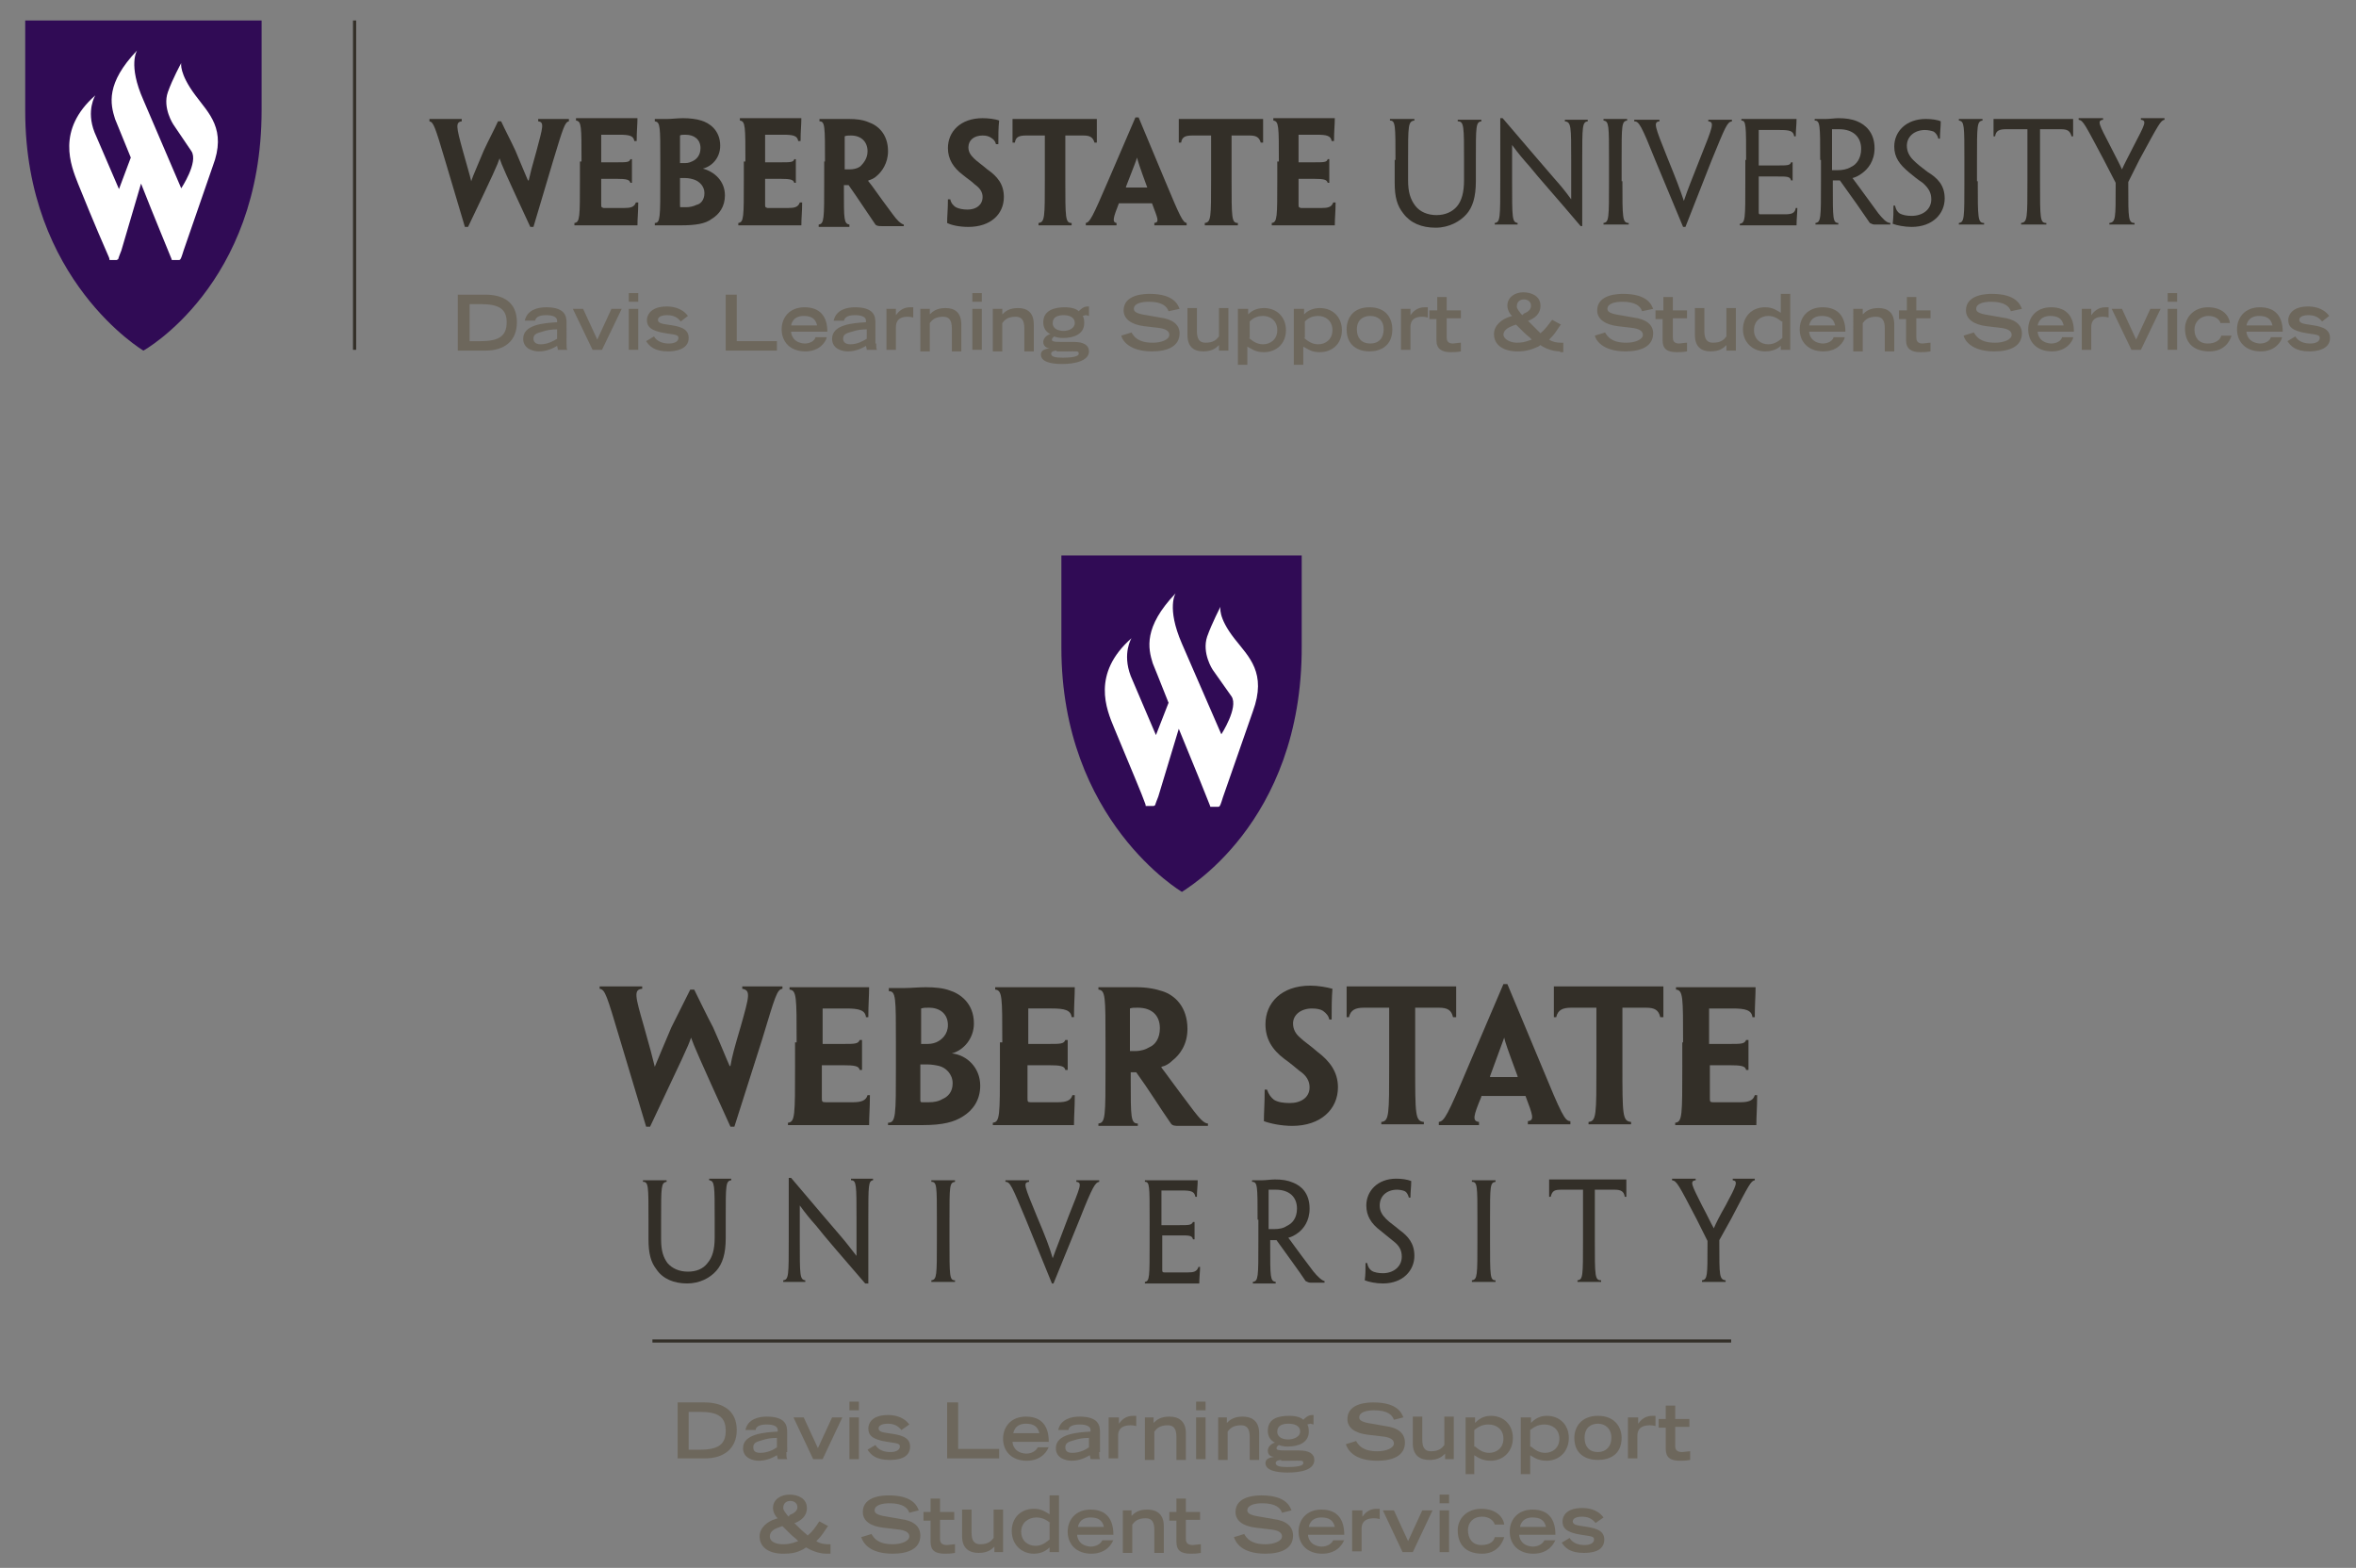 <?xml version="1.0" encoding="utf-8"?>
<!-- Generator: Adobe Illustrator 23.0.2, SVG Export Plug-In . SVG Version: 6.00 Build 0)  -->
<svg version="1.1" id="Layer_1" xmlns="http://www.w3.org/2000/svg" xmlns:xlink="http://www.w3.org/1999/xlink" x="0px" y="0px"
	 width="299px" height="199px" viewBox="0 0 299 199" style="enable-background:new 0 0 299 199;" xml:space="preserve">
<rect x="0" y="0" width="299" height="199" fill="#808080" stroke="none"/>
<style type="text/css">
	.st0{fill:#332F28;}
	.st1{fill:#300B55;}
	.st2{fill:#FFFFFF;}
	.st3{fill:#6D675C;}
</style>
<g>
	<g>
		<rect x="44.8" y="2.6" class="st0" width="0.4" height="41.8"/>
	</g>
	<path class="st1" d="M33.2,14V2.6H3.2v11.5c0,21.5,15,30.4,15,30.4l0,0C18.2,44.5,33.2,36.2,33.2,14L33.2,14z"/>
	<path class="st2" d="M24.8,12.1c-2.1-2.8-1.8-4.1-1.8-4.1s-1.1,2-1.7,3.7c-0.7,2,0.7,4.1,0.7,4.1l2.3,3.4c0.9,1.4-1.3,4.7-1.3,4.7
		l-4.8-11.2c-2-4.5-0.8-6.3-0.8-6.3c-4,4.2-3.4,6.8-2.8,8.7c0,0,0.9,2.2,2,4.9l-1.5,4L12,16.8c-1.1-2.8,0.1-4.7,0.1-4.7
		c-5,4.4-3.1,8.9-2.2,11.2c2.1,5.2,3.5,8.4,3.9,9.3c0.1,0.2,0.1,0.4,0.1,0.4h0.9c0.1,0,0.1-0.1,0.2-0.1c0-0.1,0.4-1.1,0.4-1.1
		l2.5-8.5c1.6,4.1,3.7,9.1,3.8,9.4c0.1,0.2,0.1,0.3,0.1,0.3h0.9c0.1,0,0.1,0,0.2-0.1c0.1-0.1,0.4-1.1,0.4-1.1L27,21.1
		C28.8,16.4,26.5,14.4,24.8,12.1z"/>
	<g>
		<path class="st0" d="M67.7,28.8h-0.4c-3.2-6.9-3.6-7.8-3.9-8.7h0c-0.3,0.9-0.7,1.8-4,8.7H59l-2.5-8.4c-1.3-4.4-1.5-4.9-2-5v-0.3
			c0.4,0,1.1,0,1.9,0c0.8,0,1.4,0,2.2,0v0.3c-0.8,0.1-0.7,0.7,0.1,3.6c0.6,2.2,0.9,3.1,1.1,4h0c0.3-0.9,0.7-1.7,1.6-3.9
			c0.6-1.3,1.3-2.6,1.8-3.7h0.4c0.5,1.1,1.2,2.4,1.8,3.7c0.9,2.1,1.2,2.9,1.6,3.8h0.1c0.2-0.9,0.4-1.7,1-3.8c0.8-3,1-3.6,0.2-3.7
			v-0.3c0.6,0,1.2,0,2.1,0c0.8,0,1.3,0,1.8,0v0.3c-0.5,0.1-0.7,0.7-2,5L67.7,28.8z"/>
		<path class="st0" d="M73.8,20.5c0-4.5,0-5.1-0.7-5.2v-0.3c0.6,0,2.1,0,3.7,0c1.5,0,3,0,4.1,0c0,0.8-0.1,1.7-0.1,2.9h-0.3
			c-0.1-0.7-0.7-0.8-1.9-0.8h-2.3v3.5h2c1.2,0,1.6,0,1.7-0.4h0.2c0,0.5,0,1,0,1.4c0,0.5,0,1,0,1.6H80c-0.1-0.4-0.5-0.5-1.7-0.5h-2
			v3.2c0,0.4,0,0.4,0.3,0.5c0.9,0,1.8,0,2.6,0c0.8,0,1.3-0.1,1.5-0.7h0.3c0,1.2-0.1,2-0.1,2.9c-1.2,0-2.6,0-3.9,0
			c-1.9,0-3.5,0-4.1,0v-0.3c0.7-0.1,0.7-0.7,0.7-5.5V20.5z"/>
		<path class="st0" d="M92,24.8c0,1.4-0.7,2.4-1.7,3c-0.8,0.6-2,0.8-3.9,0.8c-0.6,0-1.2,0-1.8,0c-0.4,0-0.9,0-1.5,0v-0.3
			c0.7,0,0.7-0.7,0.7-5.5v-2.3c0-4.5,0-5-0.7-5.1v-0.3c0.4,0,1.2,0,1.6,0c0.5,0,1.3-0.1,2-0.1c0.8,0,1.7,0.1,2.3,0.3
			c1,0.3,2.4,1.2,2.4,3.2c0,1.5-1,2.6-2.2,2.9v0C90.7,21.8,92,23,92,24.8L92,24.8z M88.9,18.8c0-1.1-0.8-1.7-1.9-1.7
			c-0.3,0-0.6,0-0.7,0.1v3.5c0.2,0,0.4,0,0.5,0c0.3,0,0.6,0,1-0.2C88.3,20.3,88.9,19.8,88.9,18.8L88.9,18.8z M89.4,24.5
			c0-0.9-0.7-1.5-1.3-1.7c-0.3-0.1-0.7-0.2-1.1-0.2c-0.2,0-0.5,0-0.7,0v3.4c0,0.3,0,0.3,0.1,0.3c0.2,0,0.5,0,0.7,0
			c0.4,0,0.9-0.1,1.3-0.3C88.9,25.9,89.4,25.4,89.4,24.5L89.4,24.5z"/>
		<path class="st0" d="M94.6,20.5c0-4.5,0-5.1-0.7-5.2v-0.3c0.6,0,2.1,0,3.7,0c1.5,0,3,0,4.1,0c0,0.8-0.1,1.7-0.1,2.9h-0.3
			c-0.1-0.7-0.7-0.8-1.9-0.8h-2.3v3.5h2c1.2,0,1.6,0,1.7-0.4h0.2c0,0.5,0,1,0,1.4c0,0.5,0,1,0,1.6h-0.2c-0.1-0.4-0.5-0.5-1.7-0.5h-2
			v3.2c0,0.4,0,0.4,0.3,0.5c0.9,0,1.8,0,2.6,0c0.8,0,1.3-0.1,1.5-0.7h0.3c0,1.2-0.1,2-0.1,2.9c-1.2,0-2.6,0-3.9,0
			c-1.9,0-3.5,0-4.1,0v-0.3c0.7-0.1,0.7-0.7,0.7-5.5V20.5z"/>
		<path class="st0" d="M104.7,20.5c0-4.5,0-5.1-0.7-5.1v-0.3c0.4,0,1.1,0,1.8,0c0.5,0,1.4,0,1.9,0c1,0,1.8,0.1,2.5,0.4
			c1.2,0.4,2.5,1.5,2.5,3.7c0,1.5-0.8,2.6-1.4,3.1c-0.3,0.3-0.7,0.5-1.1,0.6v0.1c0.6,0.7,1,1.4,3.1,4.2c0.5,0.7,1,1.2,1.4,1.3v0.2
			h-1.6h-1.2c-0.3,0-0.6,0-0.8-0.2c-1.1-1.6-2.2-3.3-3.4-5c-0.2,0-0.4,0-0.6,0v0.7c0,3.6,0,4.2,0.7,4.3v0.3c-0.4,0-1.2,0-1.9,0
			c-0.8,0-1.5,0-2,0v-0.3c0.7-0.1,0.7-0.7,0.7-5.5V20.5z M110.1,19.2c0-1.2-0.8-2-2.1-2c-0.3,0-0.6,0-0.8,0.1v4.2c0.2,0,0.4,0,0.6,0
			c0.5,0,1-0.1,1.4-0.4C109.6,20.7,110.1,20.1,110.1,19.2L110.1,19.2z"/>
		<path class="st0" d="M127.4,25c0,2.2-1.7,3.8-4.5,3.8c-1.1,0-2.1-0.2-2.7-0.5c0-0.9,0.1-1.7,0.1-3h0.3c0.1,0.5,0.4,0.8,0.7,1
			c0.4,0.2,0.9,0.3,1.5,0.3c1.1,0,1.9-0.6,1.9-1.6c0-0.6-0.3-1.1-1-1.6c-0.4-0.4-0.9-0.7-1.5-1.2c-1.2-0.9-1.9-2-1.9-3.4
			c0-2.1,1.6-3.8,4.4-3.8c0.7,0,1.6,0.1,2.1,0.3c-0.1,1-0.1,1.8-0.1,3h-0.3c-0.1-0.4-0.3-0.6-0.6-0.8c-0.3-0.2-0.6-0.3-1.1-0.3
			c-1.1,0-1.8,0.6-1.8,1.5c0,0.6,0.3,1,0.7,1.4c0.4,0.4,1,0.8,1.7,1.4C126.6,22.4,127.4,23.4,127.4,25L127.4,25z"/>
		<path class="st0" d="M132.5,17.2h-2.3c-0.9,0-1.3,0.2-1.4,0.9h-0.3c0-1.1,0-2.2,0-3c1.4,0,3,0,4.4,0h1.9c1.5,0,3.1,0,4.4,0v3h-0.3
			c-0.2-0.7-0.6-0.9-1.4-0.9h-2.3v5.6c0,4.9,0,5.5,0.8,5.5v0.3c-0.6,0-1.3,0-2.1,0c-0.8,0-1.6,0-2.1,0v-0.3c0.8-0.1,0.8-0.7,0.8-5.5
			V17.2z"/>
		<path class="st0" d="M142,25.8c-0.7,1.8-0.9,2.4-0.3,2.5v0.3c-0.6,0-1.3,0-2,0c-0.9,0-1.5,0-1.9,0v-0.3c0.5-0.1,0.8-0.6,2.9-5.5
			l3.4-7.9h0.4l3.3,7.9c2,4.8,2.3,5.4,2.8,5.5v0.3c-0.4,0-1,0-1.9,0c-0.8,0-1.5,0-2.2,0v-0.3c0.7-0.1,0.4-0.6-0.3-2.5H142z
			 M145.6,23.8L145.6,23.8c-1-2.7-1.2-3.4-1.3-3.8h0c-0.1,0.4-0.4,1.1-1.4,3.7l0,0.1H145.6z"/>
		<path class="st0" d="M153.6,17.2h-2.3c-0.9,0-1.3,0.2-1.4,0.9h-0.3c0-1.1,0-2.2,0-3c1.4,0,3,0,4.4,0h1.9c1.5,0,3.1,0,4.4,0v3h-0.3
			c-0.2-0.7-0.6-0.9-1.4-0.9h-2.3v5.6c0,4.9,0,5.5,0.8,5.5v0.3c-0.6,0-1.3,0-2.1,0c-0.8,0-1.6,0-2.1,0v-0.3c0.8-0.1,0.8-0.7,0.8-5.5
			V17.2z"/>
		<path class="st0" d="M162.3,20.5c0-4.5,0-5.1-0.7-5.2v-0.3c0.6,0,2.1,0,3.7,0c1.5,0,3,0,4.1,0c0,0.8-0.1,1.7-0.1,2.9H169
			c-0.1-0.7-0.7-0.8-1.9-0.8h-2.3v3.5h2c1.2,0,1.6,0,1.7-0.4h0.2c0,0.5,0,1,0,1.4c0,0.5,0,1,0,1.6h-0.2c-0.1-0.4-0.5-0.5-1.7-0.5h-2
			v3.2c0,0.4,0,0.4,0.3,0.5c0.9,0,1.8,0,2.6,0c0.8,0,1.3-0.1,1.5-0.7h0.3c0,1.2-0.1,2-0.1,2.9c-1.2,0-2.6,0-3.9,0
			c-1.9,0-3.5,0-4.1,0v-0.3c0.7-0.1,0.7-0.7,0.7-5.5V20.5z"/>
		<path class="st0" d="M177.1,20.3c0-4.4,0-5-0.7-5v-0.2c0.4,0,0.9,0,1.6,0c0.6,0,1.1,0,1.5,0v0.2c-0.8,0.1-0.8,0.6-0.8,5v2.6
			c0,1.5,0.3,2.4,0.9,3.2c0.6,0.8,1.6,1.2,2.7,1.2c1.1,0,2-0.4,2.6-1.1c0.6-0.7,0.9-1.8,0.9-3.3v-2.5c0-4.4,0-5-0.8-5v-0.2
			c0.4,0,1,0,1.5,0c0.6,0,1.1,0,1.5,0v0.2c-0.7,0.1-0.7,0.6-0.7,5v2.6c0,2-0.4,3.3-1.2,4.2c-0.8,0.9-2.2,1.7-3.9,1.7
			c-1.8,0-3.2-0.6-4.1-1.8c-0.8-1-1.1-2.1-1.1-3.9V20.3z"/>
		<path class="st0" d="M200.9,28.7h-0.3c-3.3-3.9-5.3-6.1-6.5-7.6c-0.8-0.9-1.4-1.6-2.2-2.7h0v4.6c0,4.7,0,5.2,0.7,5.3v0.2
			c-0.5,0-1,0-1.5,0c-0.6,0-1,0-1.4,0v-0.2c0.7-0.1,0.7-0.6,0.7-5.4V15h0.3c3.4,4,5.4,6.3,6.6,7.7c0.8,0.9,1.3,1.5,2.1,2.6h0v-4.9
			c0-4.4,0-4.9-0.8-5v-0.2c0.4,0,0.9,0,1.5,0c0.6,0,1,0,1.4,0v0.2c-0.7,0.1-0.7,0.6-0.7,5.1V28.7z"/>
		<path class="st0" d="M205.9,23c0,4.7,0,5.3,0.8,5.3v0.2c-0.4,0-1,0-1.6,0c-0.7,0-1.2,0-1.6,0v-0.2c0.7-0.1,0.7-0.6,0.7-5.3v-2.7
			c0-4.4,0-4.9-0.7-5v-0.2c0.4,0,0.9,0,1.5,0c0.6,0,1.2,0,1.5,0v0.2c-0.7,0.1-0.7,0.6-0.7,5V23z"/>
		<path class="st0" d="M213.9,28.8h-0.3l-3.5-8.4c-1.8-4.5-2.1-5-2.7-5v-0.2c0.3,0,0.8,0,1.5,0c0.7,0,1.3,0,1.7,0v0.2
			c-0.8,0.1-0.6,0.6,1,4.6c1.1,2.7,1.6,4,2.1,5.5h0c0.5-1.5,1-2.7,2.1-5.5c1.6-4,1.8-4.5,1-4.6v-0.2c0.4,0,1.1,0,1.6,0
			c0.6,0,1.1,0,1.4,0v0.2c-0.6,0.1-0.8,0.6-2.6,5L213.9,28.8z"/>
		<path class="st0" d="M221.6,20.3c0-4.4,0-5-0.6-5v-0.2c0.6,0,1.8,0,3.2,0c1.4,0,2.8,0,3.8,0c0,0.7-0.1,1.5-0.1,2.2h-0.2
			c-0.1-0.7-0.6-0.8-1.8-0.8h-2.7V21h2.4c1.2,0,1.6,0,1.7-0.4h0.2c0,0.4,0,0.7,0,1.1c0,0.4,0,0.8,0,1.2h-0.2
			c-0.1-0.5-0.5-0.5-1.7-0.5h-2.4v4.4c0,0.4,0,0.4,0.3,0.4h3c0.8,0,1.3-0.1,1.4-0.8h0.2c0,0.6-0.1,1.4-0.1,2.2c-1,0-2.4,0-3.7,0
			c-1.5,0-2.8,0-3.5,0v-0.2c0.7-0.1,0.7-0.6,0.7-5.3V20.3z"/>
		<path class="st0" d="M231,20.3c0-4.4,0-5-0.7-5v-0.2c0.4,0,0.8,0,1.4,0c0.5,0,1.2-0.1,1.6-0.1c0.9,0,1.7,0.1,2.4,0.4
			c1,0.4,2.2,1.4,2.2,3.4c0,1.7-0.9,2.7-1.6,3.2c-0.4,0.3-0.8,0.5-1.2,0.6v0c0.4,0.5,0.8,1.1,3.3,4.5c0.5,0.6,1,1.2,1.5,1.2v0.2
			c-0.4,0-0.7,0-1.2,0c-0.3,0-0.5,0-0.8,0c-0.2,0-0.4-0.1-0.6-0.2c-1.1-1.6-2.2-3.2-3.8-5.4h-0.9v0.7c0,4.1,0,4.7,0.7,4.7v0.2
			c-0.4,0-0.9,0-1.4,0c-0.6,0-1.1,0-1.5,0v-0.2c0.7-0.1,0.7-0.6,0.7-5.3V20.3z M236.2,18.9c0-1.5-1-2.5-2.8-2.5c-0.3,0-0.7,0-0.9,0
			v5.2c0.2,0,0.4,0,0.7,0c0.6,0,1.2-0.1,1.7-0.4C235.6,20.9,236.2,20.1,236.2,18.9L236.2,18.9z"/>
		<path class="st0" d="M246.8,25.2c0,1.9-1.5,3.6-4.2,3.6c-0.9,0-1.9-0.2-2.4-0.4c0.1-0.8,0.1-1.4,0.1-2.3h0.2
			c0.1,0.5,0.3,0.8,0.6,1c0.4,0.2,0.9,0.3,1.5,0.3c1.4,0,2.5-0.8,2.5-2.1c0-0.8-0.3-1.4-1.1-2.1c-0.6-0.4-1.1-0.8-1.7-1.3
			c-1.2-1-1.9-1.9-1.9-3.3c0-1.9,1.5-3.5,4-3.5c0.7,0,1.5,0.1,1.9,0.3c0,0.7-0.1,1.4-0.1,2.2H246c-0.1-0.4-0.3-0.7-0.6-0.9
			c-0.3-0.1-0.7-0.2-1.1-0.2c-1.3,0-2.3,0.8-2.3,2c0,0.7,0.3,1.3,0.8,1.8c0.5,0.5,1,0.9,1.8,1.5C245.9,22.6,246.8,23.5,246.8,25.2
			L246.8,25.2z"/>
		<path class="st0" d="M251,23c0,4.7,0,5.3,0.8,5.3v0.2c-0.4,0-1,0-1.6,0c-0.7,0-1.2,0-1.6,0v-0.2c0.7-0.1,0.7-0.6,0.7-5.3v-2.7
			c0-4.4,0-4.9-0.7-5v-0.2c0.4,0,0.9,0,1.5,0c0.6,0,1.2,0,1.5,0v0.2c-0.7,0.1-0.7,0.6-0.7,5V23z"/>
		<path class="st0" d="M257.2,16.4h-2.6c-0.9,0-1.3,0.2-1.4,0.9H253v-2.2c1.4,0,3.1,0,4.3,0h1.5c1.4,0,3.1,0,4.3,0v2.2h-0.2
			c-0.2-0.7-0.5-0.9-1.4-0.9h-2.6V23c0,4.8,0,5.3,0.8,5.3v0.2c-0.4,0-1,0-1.6,0c-0.6,0-1.2,0-1.6,0v-0.2c0.8-0.1,0.8-0.6,0.8-5.3
			V16.4z"/>
		<path class="st0" d="M270.1,23.1v0.6c0,4,0,4.6,0.8,4.6v0.2c-0.4,0-1,0-1.6,0c-0.7,0-1.3,0-1.6,0v-0.2c0.8-0.1,0.8-0.6,0.8-4.6
			v-0.5l-1.5-2.9c-2.4-4.5-2.6-5-3.2-5.1v-0.2c0.2,0,0.8,0,1.4,0c0.6,0,1.2,0,1.7,0v0.2c-0.8,0.1-0.5,0.6,0.9,3.3
			c0.7,1.4,1.2,2.3,1.5,3h0c0.3-0.7,0.8-1.6,1.5-3c1.4-2.7,1.7-3.2,0.9-3.3v-0.2c0.5,0,1.1,0,1.7,0c0.6,0,1,0,1.3,0v0.2
			c-0.5,0.1-0.7,0.5-3.2,5.1L270.1,23.1z"/>
	</g>
	<g>
		<path class="st3" d="M58.2,37.4h3.4c2.2,0,4,0.9,4,3.5c0,2.4-1.6,3.6-4,3.6h-3.5V37.4z M61,43.3c2.4,0,3.3-0.7,3.3-2.4
			c0-1.7-1-2.3-3.3-2.3h-1.4v4.7H61z"/>
		<path class="st3" d="M71.9,43.6c0,0.4,0,0.7,0.1,0.8h-1.2c0-0.2-0.1-0.4-0.1-0.5c-0.5,0.3-1.3,0.7-2.3,0.7c-0.7,0-2-0.3-2-1.6
			c0-1.8,2.6-2,4.3-2.1v-0.2c0-0.4-0.4-0.7-1.4-0.7c-1.1,0-1.3,0.4-1.4,0.7h-1.3c0.3-1.4,1.7-1.7,2.7-1.7c2.5,0,2.6,1.2,2.6,2V43.6z
			 M70.7,41.8c-0.7,0-1.3,0.1-1.9,0.3c-0.8,0.2-1.1,0.4-1.1,0.9c0,0.4,0.3,0.7,0.9,0.7c0.9,0,1.6-0.4,2.1-0.7V41.8z"/>
		<path class="st3" d="M74,39.2l1.8,3.9l1.8-3.9h1.3l-2.5,5.2h-1.2l-2.5-5.2H74z"/>
		<path class="st3" d="M79.8,37.2H81v1.1h-1.2V37.2z M79.8,39.2H81v5.2h-1.2V39.2z"/>
		<path class="st3" d="M86.4,40.8c-0.2-0.2-0.6-0.8-1.7-0.8c-0.9,0-1.2,0.3-1.2,0.6c0,0.4,0.5,0.5,1.2,0.6c1.4,0.2,2.7,0.4,2.7,1.7
			c0,1.5-1.8,1.7-2.6,1.7c-1.8,0-2.4-0.7-2.8-1.3l1-0.6c0.4,0.7,1.2,0.9,1.9,0.9c0.6,0,1.2-0.2,1.2-0.7c0-0.4-0.3-0.4-1.6-0.6
			c-2-0.3-2.4-0.9-2.4-1.7c0-0.5,0.4-1.7,2.5-1.7c0.6,0,1.9,0.1,2.7,1.2L86.4,40.8z"/>
		<path class="st3" d="M92.1,37.4h1.4v5.9h5.1v1.2h-6.5V37.4z"/>
		<path class="st3" d="M104.9,42.9c-0.1,0.4-0.8,1.7-2.7,1.7c-1.9,0-3-1.2-3-2.8c0-1.5,1-2.8,2.9-2.8c2,0,2.9,1.2,2.9,3.1h-4.6
			c0,0.3,0.2,1.4,1.7,1.5c0.8,0,1.3-0.4,1.4-0.8H104.9z M103.7,41.3c-0.2-0.9-0.8-1.2-1.7-1.2c-0.6,0-1.4,0.2-1.6,1.2H103.7z"/>
		<path class="st3" d="M111.2,43.6c0,0.4,0,0.7,0.1,0.8H110c0-0.2-0.1-0.4-0.1-0.5c-0.5,0.3-1.3,0.7-2.3,0.7c-0.7,0-2-0.3-2-1.6
			c0-1.8,2.6-2,4.3-2.1v-0.2c0-0.4-0.4-0.7-1.4-0.7c-1.1,0-1.3,0.4-1.4,0.7h-1.3c0.3-1.4,1.7-1.7,2.7-1.7c2.5,0,2.6,1.2,2.6,2V43.6z
			 M110,41.8c-0.7,0-1.3,0.1-1.9,0.3c-0.8,0.2-1.1,0.4-1.1,0.9c0,0.4,0.3,0.7,0.9,0.7c0.9,0,1.6-0.4,2.1-0.7V41.8z"/>
		<path class="st3" d="M112.5,39.2h1.2V40h0c0.3-0.4,0.8-1,1.8-1c0.2,0,0.3,0,0.4,0v1.3c-0.1,0-0.3-0.1-0.7-0.1
			c-1.5,0-1.5,1-1.5,1.4v2.8h-1.2V39.2z"/>
		<path class="st3" d="M116.8,39.2h1.2v0.7c0.4-0.4,0.9-0.8,2-0.8c1.1,0,2,0.5,2,2.1v3.4h-1.2v-2.9c0-1-0.3-1.5-1.1-1.5
			c-1,0-1.4,0.4-1.7,0.8v3.6h-1.2V39.2z"/>
		<path class="st3" d="M123.4,37.2h1.2v1.1h-1.2V37.2z M123.4,39.2h1.2v5.2h-1.2V39.2z"/>
		<path class="st3" d="M126,39.2h1.2v0.7c0.4-0.4,0.9-0.8,2-0.8c1.1,0,2,0.5,2,2.1v3.4H130v-2.9c0-1-0.3-1.5-1.1-1.5
			c-1,0-1.4,0.4-1.7,0.8v3.6H126V39.2z"/>
		<path class="st3" d="M138.2,40.1c-0.1,0-0.3-0.1-0.4-0.1c-0.1,0-0.3,0.1-0.4,0.1c0.1,0.1,0.2,0.4,0.2,0.9c0,1.4-1.3,1.9-2.7,1.9
			c-0.5,0-0.9-0.1-1.1-0.2c-0.1,0.1-0.3,0.2-0.3,0.4s0.1,0.3,1.2,0.3h1.6c1.2,0,1.9,0.4,1.9,1.2c0,1.2-1.8,1.6-3.4,1.6
			c-1.5,0-2.7-0.3-2.7-1.2c0-0.6,0.6-0.7,1.1-0.8v0c-0.4,0-0.8-0.3-0.8-0.8c0-0.5,0.5-0.9,0.9-1v0c-0.6-0.3-0.9-0.8-0.9-1.5
			c0-1.5,1.4-1.9,2.7-1.9c0.9,0,1.5,0.2,1.8,0.5c0.2-0.2,0.6-0.6,1.1-0.6h0.2V40.1z M134.1,44.5c-0.3,0-0.7,0.1-0.7,0.4
			c0,0.4,0.6,0.5,1.5,0.5c0.9,0,2-0.1,2-0.5c0-0.4-0.2-0.3-1.5-0.3H134.1z M136.4,41c0-0.8-0.8-1-1.4-1c-0.7,0-1.4,0.2-1.4,1
			c0,0.8,0.8,1,1.4,1C135.6,42,136.4,41.7,136.4,41z"/>
		<path class="st3" d="M148.3,39.5c-0.2-0.6-0.8-1.2-2.5-1.2c-0.9,0-1.9,0.2-1.9,0.9c0,0.3,0.2,0.6,1.6,0.8l1.7,0.3
			c1.6,0.2,2.5,0.9,2.5,2c0,1.7-1.6,2.3-3.5,2.3c-3,0-3.8-1.5-3.9-2l1.3-0.4c0.3,0.5,0.8,1.3,2.7,1.3c1.1,0,2.1-0.4,2.1-1
			c0-0.5-0.5-0.8-1.5-0.9l-1.7-0.2c-1.6-0.2-2.6-0.9-2.6-2c0-2.1,2.8-2.1,3.3-2.1c3.1,0,3.6,1.4,3.8,1.9L148.3,39.5z"/>
		<path class="st3" d="M155.9,44.5h-1.2v-0.7c-0.4,0.4-0.9,0.8-2,0.8c-1.1,0-2-0.5-2-2.1v-3.4h1.2v2.9c0,1,0.3,1.5,1.1,1.5
			c1,0,1.4-0.4,1.7-0.8v-3.6h1.2V44.5z"/>
		<path class="st3" d="M157.2,39.2h1.2v0.7c0.3-0.3,0.9-0.8,2-0.8c1.7,0,2.8,1.2,2.8,2.8c0,1.8-1.3,2.8-2.8,2.8
			c-1.1,0-1.5-0.4-2.1-0.7v2.3h-1.2V39.2z M158.5,42.9c0.5,0.4,1,0.8,1.8,0.8c0.9,0,1.8-0.6,1.8-1.8c0-1.2-0.9-1.8-1.8-1.8
			c-0.9,0-1.4,0.4-1.7,0.7V42.9z"/>
		<path class="st3" d="M164.3,39.2h1.2v0.7c0.3-0.3,0.9-0.8,2-0.8c1.7,0,2.8,1.2,2.8,2.8c0,1.8-1.3,2.8-2.8,2.8
			c-1.1,0-1.5-0.4-2.1-0.7v2.3h-1.2V39.2z M165.5,42.9c0.5,0.4,1,0.8,1.8,0.8c0.9,0,1.8-0.6,1.8-1.8c0-1.2-0.9-1.8-1.8-1.8
			c-0.9,0-1.4,0.4-1.7,0.7V42.9z"/>
		<path class="st3" d="M170.9,41.8c0-1.4,0.8-2.8,2.9-2.8c2.1,0,2.9,1.4,2.9,2.8c0,2.1-1.5,2.8-2.9,2.8
			C172.4,44.6,170.9,43.9,170.9,41.8z M175.6,41.8c0-1.2-0.8-1.7-1.7-1.7c-0.9,0-1.7,0.5-1.7,1.7c0,1.1,0.6,1.8,1.7,1.8
			C175,43.6,175.6,42.9,175.6,41.8z"/>
		<path class="st3" d="M177.8,39.2h1.2V40h0c0.3-0.4,0.8-1,1.8-1c0.2,0,0.3,0,0.4,0v1.3c-0.1,0-0.3-0.1-0.7-0.1
			c-1.5,0-1.5,1-1.5,1.4v2.8h-1.2V39.2z"/>
		<path class="st3" d="M181.5,39.4h0.9v-1.7h1.2v1.7h1.8v1h-1.8v2.4c0,0.4,0.1,0.8,0.8,0.8c0.2,0,0.7-0.1,1-0.1v1.1
			c-0.6,0.1-0.9,0.1-1.3,0.1c-1.1,0-1.8-0.4-1.8-1.5v-2.7h-0.9V39.4z"/>
		<path class="st3" d="M198,44.6c-1.1,0-2.1-0.5-2.5-0.8l-0.3,0.2c-0.9,0.4-1.6,0.6-2.6,0.6c-1.8,0-3-0.8-3-2.2c0-1.1,1-1.9,2-2.2
			l0.3-0.1l-0.2-0.2c-0.3-0.4-0.4-0.8-0.4-1.1c0-1.1,1-1.7,2-1.7c1.1,0,2.2,0.5,2.2,1.7c0,1.1-0.8,1.6-1.5,1.9l-0.1,0l0.1,0.1
			c0.4,0.4,0.9,0.9,1.3,1.3l0.2,0.2l0.1-0.1c0.5-0.4,1-1.1,1.3-1.5l0.1-0.1l1.1,0.6l-0.1,0.1c-0.4,0.6-0.7,1.1-1.2,1.6l-0.2,0.2
			c0.4,0.3,1,0.4,1.5,0.4h0.3v1.2H198z M192.5,43.5c0.6,0,1.1-0.1,1.6-0.3l0.3-0.1l-0.3-0.3c-0.4-0.3-0.9-0.8-1.4-1.3l-0.3-0.3
			l-0.3,0.1c-0.5,0.2-1.3,0.5-1.3,1.2C190.9,43.2,191.9,43.5,192.5,43.5z M193.4,39.8c0.5-0.2,0.9-0.5,0.9-1c0-0.5-0.4-0.8-0.9-0.8
			c-0.5,0-0.9,0.3-0.9,0.9c0,0.3,0.3,0.6,0.5,0.9l0.2,0.2L193.4,39.8z"/>
		<path class="st3" d="M208.4,39.5c-0.2-0.6-0.8-1.2-2.5-1.2c-0.9,0-1.9,0.2-1.9,0.9c0,0.3,0.2,0.6,1.6,0.8l1.7,0.3
			c1.6,0.2,2.5,0.9,2.5,2c0,1.7-1.6,2.3-3.5,2.3c-3,0-3.8-1.5-3.9-2l1.3-0.4c0.3,0.5,0.8,1.3,2.7,1.3c1.1,0,2.1-0.4,2.1-1
			c0-0.5-0.5-0.8-1.5-0.9l-1.7-0.2c-1.6-0.2-2.6-0.9-2.6-2c0-2.1,2.8-2.1,3.3-2.1c3.1,0,3.6,1.4,3.8,1.9L208.4,39.5z"/>
		<path class="st3" d="M210.2,39.4h0.9v-1.7h1.2v1.7h1.8v1h-1.8v2.4c0,0.4,0.1,0.8,0.8,0.8c0.2,0,0.7-0.1,1-0.1v1.1
			c-0.6,0.1-0.9,0.1-1.3,0.1c-1.2,0-1.8-0.4-1.8-1.5v-2.7h-0.9V39.4z"/>
		<path class="st3" d="M220.3,44.5h-1.2v-0.7c-0.4,0.4-0.9,0.8-2,0.8c-1.1,0-2-0.5-2-2.1v-3.4h1.2v2.9c0,1,0.3,1.5,1.1,1.5
			c1,0,1.4-0.4,1.7-0.8v-3.6h1.2V44.5z"/>
		<path class="st3" d="M226.1,43.8c-0.3,0.3-0.9,0.8-2.1,0.8c-1.5,0-2.8-1.1-2.8-2.8c0-1.6,1.1-2.8,2.8-2.8c1,0,1.5,0.4,2,0.7v-2.4
			h1.2v7.1h-1.2V43.8z M226.1,40.8c-0.4-0.3-0.9-0.7-1.7-0.7c-0.9,0-1.8,0.6-1.8,1.8c0,1.2,0.9,1.8,1.8,1.8c0.8,0,1.3-0.4,1.8-0.8
			V40.8z"/>
		<path class="st3" d="M234.1,42.9c-0.1,0.4-0.8,1.7-2.7,1.7c-1.9,0-3-1.2-3-2.8c0-1.5,1-2.8,2.9-2.8c2,0,2.9,1.2,2.9,3.1h-4.6
			c0,0.3,0.2,1.4,1.7,1.5c0.8,0,1.3-0.4,1.4-0.8H234.1z M232.9,41.3c-0.2-0.9-0.8-1.2-1.7-1.2c-0.6,0-1.4,0.2-1.6,1.2H232.9z"/>
		<path class="st3" d="M235.2,39.2h1.2v0.7c0.4-0.4,0.9-0.8,2-0.8c1.1,0,2,0.5,2,2.1v3.4h-1.2v-2.9c0-1-0.3-1.5-1.1-1.5
			c-1,0-1.4,0.4-1.7,0.8v3.6h-1.2V39.2z"/>
		<path class="st3" d="M241.1,39.4h0.9v-1.7h1.2v1.7h1.8v1h-1.8v2.4c0,0.4,0.1,0.8,0.8,0.8c0.2,0,0.7-0.1,1-0.1v1.1
			c-0.6,0.1-0.9,0.1-1.3,0.1c-1.1,0-1.8-0.4-1.8-1.5v-2.7h-0.9V39.4z"/>
		<path class="st3" d="M255.2,39.5c-0.2-0.6-0.8-1.2-2.5-1.2c-0.9,0-1.9,0.2-1.9,0.9c0,0.3,0.2,0.6,1.6,0.8l1.7,0.3
			c1.6,0.2,2.5,0.9,2.5,2c0,1.7-1.6,2.3-3.5,2.3c-3,0-3.8-1.5-3.9-2l1.3-0.4c0.3,0.5,0.8,1.3,2.7,1.3c1.1,0,2.1-0.4,2.1-1
			c0-0.5-0.5-0.8-1.5-0.9l-1.7-0.2c-1.6-0.2-2.6-0.9-2.6-2c0-2.1,2.8-2.1,3.3-2.1c3.1,0,3.6,1.4,3.8,1.9L255.2,39.5z"/>
		<path class="st3" d="M263.1,42.9c-0.1,0.4-0.8,1.7-2.7,1.7c-1.9,0-3-1.2-3-2.8c0-1.5,1-2.8,2.9-2.8c2,0,2.9,1.2,2.9,3.1h-4.6
			c0,0.3,0.2,1.4,1.7,1.5c0.8,0,1.3-0.4,1.4-0.8H263.1z M261.9,41.3c-0.2-0.9-0.8-1.2-1.7-1.2c-0.6,0-1.4,0.2-1.6,1.2H261.9z"/>
		<path class="st3" d="M264.2,39.2h1.2V40h0c0.3-0.4,0.8-1,1.8-1c0.2,0,0.3,0,0.4,0v1.3c-0.1,0-0.3-0.1-0.7-0.1
			c-1.5,0-1.5,1-1.5,1.4v2.8h-1.2V39.2z"/>
		<path class="st3" d="M269.3,39.2l1.8,3.9l1.8-3.9h1.3l-2.5,5.2h-1.2l-2.5-5.2H269.3z"/>
		<path class="st3" d="M275.1,37.2h1.2v1.1h-1.2V37.2z M275.1,39.2h1.2v5.2h-1.2V39.2z"/>
		<path class="st3" d="M283.2,42.6c-0.2,0.7-0.9,2-2.8,2c-1.7,0-3.1-0.8-3.1-2.9c0-1.4,1.1-2.7,2.9-2.7c1.9,0,2.7,1.1,2.8,2h-1.2
			c-0.1-0.4-0.6-0.9-1.5-0.9c-1.1,0-1.8,0.8-1.8,1.7c0,1,0.5,1.8,1.7,1.8c1,0,1.6-0.5,1.7-1H283.2z"/>
		<path class="st3" d="M289.6,42.9c-0.1,0.4-0.8,1.7-2.7,1.7c-1.9,0-3-1.2-3-2.8c0-1.5,1-2.8,2.9-2.8c2,0,2.9,1.2,2.9,3.1h-4.6
			c0,0.3,0.2,1.4,1.7,1.5c0.8,0,1.3-0.4,1.4-0.8H289.6z M288.4,41.3c-0.2-0.9-0.8-1.2-1.7-1.2c-0.6,0-1.4,0.2-1.6,1.2H288.4z"/>
		<path class="st3" d="M294.7,40.8c-0.2-0.2-0.6-0.8-1.7-0.8c-0.9,0-1.2,0.3-1.2,0.6c0,0.4,0.5,0.5,1.2,0.6c1.4,0.2,2.7,0.4,2.7,1.7
			c0,1.5-1.8,1.7-2.6,1.7c-1.8,0-2.4-0.7-2.8-1.3l1-0.6c0.4,0.7,1.2,0.9,1.9,0.9c0.6,0,1.2-0.2,1.2-0.7c0-0.4-0.3-0.4-1.6-0.6
			c-2-0.3-2.4-0.9-2.4-1.7c0-0.5,0.4-1.7,2.5-1.7c0.6,0,1.9,0.1,2.7,1.2L294.7,40.8z"/>
	</g>
</g>
<g>
	<g>
		<path class="st3" d="M86,178h3.4c2.3,0,4.1,1,4.1,3.5c0,2.4-1.7,3.6-4,3.6H86V178z M88.8,184c2.4,0,3.3-0.7,3.3-2.4
			c0-1.8-1-2.4-3.3-2.4h-1.4v4.8H88.8z"/>
		<path class="st3" d="M99.8,184.3c0,0.4,0,0.7,0.1,0.9h-1.2c0-0.2-0.1-0.4-0.1-0.5c-0.5,0.3-1.3,0.7-2.3,0.7c-0.7,0-2-0.3-2-1.6
			c0-1.8,2.7-2,4.4-2.1v-0.2c0-0.4-0.4-0.7-1.4-0.7c-1.1,0-1.4,0.4-1.4,0.7h-1.3c0.3-1.4,1.7-1.7,2.7-1.7c2.5,0,2.6,1.2,2.6,2V184.3
			z M98.6,182.5c-0.7,0-1.3,0.1-1.9,0.3c-0.8,0.2-1.1,0.4-1.1,0.9c0,0.5,0.3,0.7,0.9,0.7c0.9,0,1.7-0.4,2.1-0.7V182.5z"/>
		<path class="st3" d="M102,179.9l1.8,3.9l1.8-3.9h1.3l-2.5,5.3h-1.2l-2.5-5.3H102z"/>
		<path class="st3" d="M107.8,177.9h1.2v1.1h-1.2V177.9z M107.8,179.9h1.2v5.3h-1.2V179.9z"/>
		<path class="st3" d="M114.4,181.5c-0.2-0.2-0.6-0.8-1.7-0.8c-0.9,0-1.2,0.3-1.2,0.6c0,0.4,0.5,0.5,1.2,0.6
			c1.4,0.2,2.8,0.4,2.8,1.7c0,1.6-1.8,1.7-2.6,1.7c-1.8,0-2.4-0.7-2.8-1.3l1-0.6c0.4,0.7,1.2,0.9,1.9,0.9c0.6,0,1.2-0.2,1.2-0.7
			c0-0.4-0.3-0.4-1.6-0.6c-2-0.3-2.4-0.9-2.4-1.7c0-0.6,0.4-1.7,2.5-1.7c0.6,0,1.9,0.1,2.7,1.2L114.4,181.5z"/>
		<path class="st3" d="M120.2,178h1.4v5.9h5.2v1.2h-6.6V178z"/>
		<path class="st3" d="M133.1,183.6c-0.1,0.4-0.8,1.8-2.8,1.8c-1.9,0-3-1.2-3-2.8c0-1.5,1-2.8,2.9-2.8c2,0,2.9,1.2,2.9,3.2h-4.6
			c0,0.3,0.2,1.4,1.7,1.5c0.8,0,1.3-0.4,1.5-0.8H133.1z M131.9,181.9c-0.2-0.9-0.8-1.2-1.7-1.2c-0.6,0-1.4,0.2-1.6,1.2H131.9z"/>
		<path class="st3" d="M139.5,184.3c0,0.4,0,0.7,0.1,0.9h-1.2c0-0.2-0.1-0.4-0.1-0.5c-0.5,0.3-1.3,0.7-2.3,0.7c-0.7,0-2-0.3-2-1.6
			c0-1.8,2.7-2,4.4-2.1v-0.2c0-0.4-0.4-0.7-1.4-0.7c-1.1,0-1.4,0.4-1.4,0.7h-1.3c0.3-1.4,1.7-1.7,2.7-1.7c2.5,0,2.6,1.2,2.6,2V184.3
			z M138.2,182.5c-0.7,0-1.3,0.1-1.9,0.3c-0.8,0.2-1.1,0.4-1.1,0.9c0,0.5,0.3,0.7,0.9,0.7c0.9,0,1.7-0.4,2.1-0.7V182.5z"/>
		<path class="st3" d="M140.8,179.9h1.2v0.8h0c0.3-0.4,0.8-1,1.8-1c0.2,0,0.3,0,0.4,0v1.3c-0.1,0-0.3-0.1-0.7-0.1
			c-1.6,0-1.6,1-1.6,1.4v2.8h-1.2V179.9z"/>
		<path class="st3" d="M145.2,179.9h1.2v0.7c0.4-0.4,0.9-0.8,2-0.8c1.1,0,2.1,0.5,2.1,2.1v3.4h-1.2v-2.9c0-1-0.3-1.5-1.1-1.5
			c-1,0-1.4,0.4-1.7,0.8v3.6h-1.2V179.9z"/>
		<path class="st3" d="M151.8,177.9h1.2v1.1h-1.2V177.9z M151.8,179.9h1.2v5.3h-1.2V179.9z"/>
		<path class="st3" d="M154.5,179.9h1.2v0.7c0.4-0.4,0.9-0.8,2-0.8c1.1,0,2.1,0.5,2.1,2.1v3.4h-1.2v-2.9c0-1-0.3-1.5-1.1-1.5
			c-1,0-1.4,0.4-1.7,0.8v3.6h-1.2V179.9z"/>
		<path class="st3" d="M166.7,180.8c-0.1,0-0.3-0.1-0.4-0.1c-0.1,0-0.3,0.1-0.4,0.1c0.1,0.1,0.2,0.4,0.2,0.9c0,1.4-1.3,1.9-2.7,1.9
			c-0.5,0-0.9-0.1-1.1-0.2c-0.1,0.1-0.3,0.2-0.3,0.4c0,0.2,0.1,0.3,1.2,0.3h1.7c1.2,0,1.9,0.4,1.9,1.2c0,1.3-1.8,1.6-3.4,1.6
			c-1.5,0-2.8-0.3-2.8-1.2c0-0.6,0.6-0.7,1.1-0.8v0c-0.5,0-0.8-0.3-0.8-0.8c0-0.5,0.5-0.9,0.9-1v0c-0.6-0.3-0.9-0.8-0.9-1.5
			c0-1.6,1.4-1.9,2.7-1.9c0.9,0,1.5,0.2,1.8,0.5c0.2-0.2,0.6-0.6,1.1-0.6h0.2V180.8z M162.6,185.3c-0.3,0-0.7,0.1-0.7,0.4
			c0,0.4,0.6,0.5,1.5,0.5c1,0,2-0.1,2-0.5c0-0.4-0.2-0.3-1.6-0.3H162.6z M165,181.7c0-0.8-0.8-1-1.5-1c-0.7,0-1.4,0.2-1.4,1
			c0,0.8,0.8,1,1.4,1C164.1,182.7,165,182.4,165,181.7z"/>
		<path class="st3" d="M176.9,180.2c-0.2-0.6-0.8-1.2-2.5-1.2c-0.9,0-1.9,0.2-1.9,0.9c0,0.3,0.2,0.6,1.6,0.8l1.7,0.3
			c1.6,0.2,2.5,0.9,2.5,2.1c0,1.7-1.6,2.3-3.5,2.3c-3.1,0-3.8-1.5-4-2.1l1.3-0.4c0.3,0.5,0.8,1.3,2.7,1.3c1.1,0,2.1-0.4,2.1-1
			c0-0.5-0.5-0.8-1.6-0.9l-1.7-0.2c-1.7-0.2-2.6-0.9-2.6-2c0-2.1,2.8-2.1,3.3-2.1c3.1,0,3.6,1.4,3.8,1.9L176.9,180.2z"/>
		<path class="st3" d="M184.6,185.2h-1.2v-0.7c-0.4,0.4-0.9,0.8-2,0.8c-1.1,0-2.1-0.5-2.1-2.1v-3.4h1.2v2.9c0,1,0.3,1.5,1.1,1.5
			c1,0,1.4-0.4,1.7-0.8v-3.6h1.2V185.2z"/>
		<path class="st3" d="M186,179.9h1.2v0.7c0.3-0.3,0.9-0.9,2-0.9c1.7,0,2.8,1.2,2.8,2.8c0,1.8-1.3,2.9-2.8,2.9
			c-1.1,0-1.6-0.4-2.1-0.7v2.4H186V179.9z M187.2,183.6c0.5,0.4,1,0.8,1.8,0.8c0.9,0,1.8-0.6,1.8-1.8c0-1.2-0.9-1.8-1.9-1.8
			c-0.9,0-1.4,0.4-1.8,0.7V183.6z"/>
		<path class="st3" d="M193.1,179.9h1.2v0.7c0.3-0.3,0.9-0.9,2-0.9c1.7,0,2.8,1.2,2.8,2.8c0,1.8-1.3,2.9-2.8,2.9
			c-1.1,0-1.6-0.4-2.1-0.7v2.4h-1.2V179.9z M194.3,183.6c0.5,0.4,1,0.8,1.8,0.8c0.9,0,1.8-0.6,1.8-1.8c0-1.2-0.9-1.8-1.9-1.8
			c-0.9,0-1.4,0.4-1.8,0.7V183.6z"/>
		<path class="st3" d="M199.8,182.5c0-1.4,0.9-2.8,3-2.8c2.1,0,3,1.4,3,2.8c0,2.1-1.5,2.8-3,2.8S199.8,184.6,199.8,182.5z
			 M204.5,182.5c0-1.2-0.8-1.8-1.7-1.8c-0.9,0-1.7,0.5-1.7,1.8c0,1.1,0.6,1.8,1.7,1.8C203.8,184.3,204.5,183.6,204.5,182.5z"/>
		<path class="st3" d="M206.7,179.9h1.2v0.8h0c0.3-0.4,0.8-1,1.8-1c0.2,0,0.3,0,0.4,0v1.3c-0.1,0-0.3-0.1-0.7-0.1
			c-1.6,0-1.6,1-1.6,1.4v2.8h-1.2V179.9z"/>
		<path class="st3" d="M210.5,180.1h0.9v-1.7h1.2v1.7h1.8v1h-1.8v2.4c0,0.4,0.1,0.8,0.9,0.8c0.2,0,0.7-0.1,1-0.1v1.1
			c-0.6,0.1-0.9,0.1-1.3,0.1c-1.2,0-1.8-0.4-1.8-1.5v-2.7h-0.9V180.1z"/>
		<path class="st3" d="M104.9,197.2c-1.1,0-2.1-0.5-2.6-0.8l-0.3,0.2c-0.9,0.5-1.6,0.6-2.6,0.6c-1.8,0-3-0.8-3-2.2
			c0-1.1,1-1.9,2-2.2l0.3-0.1l-0.2-0.2c-0.3-0.4-0.4-0.8-0.4-1.1c0-1.1,1-1.7,2.1-1.7c1.1,0,2.2,0.5,2.2,1.7c0,1.1-0.8,1.6-1.5,1.9
			l-0.1,0l0.1,0.1c0.4,0.4,0.9,0.9,1.4,1.3l0.2,0.2l0.1-0.1c0.5-0.4,1-1.1,1.3-1.6l0.1-0.1l1.1,0.6l-0.1,0.1
			c-0.4,0.6-0.7,1.1-1.2,1.6l-0.2,0.2c0.4,0.3,1,0.4,1.5,0.4h0.3v1.2H104.9z M99.4,196c0.6,0,1.1-0.1,1.6-0.3l0.3-0.1l-0.3-0.3
			c-0.4-0.3-0.9-0.8-1.4-1.3l-0.3-0.3l-0.3,0.1c-0.6,0.2-1.3,0.5-1.3,1.2C97.7,195.8,98.7,196,99.4,196z M100.2,192.3
			c0.5-0.2,1-0.5,1-1c0-0.5-0.4-0.8-0.9-0.8c-0.5,0-0.9,0.3-0.9,0.9c0,0.3,0.3,0.6,0.5,0.9l0.2,0.2L100.2,192.3z"/>
		<path class="st3" d="M115.4,192c-0.2-0.6-0.8-1.2-2.5-1.2c-0.9,0-1.9,0.2-1.9,0.9c0,0.3,0.2,0.6,1.6,0.8l1.7,0.3
			c1.6,0.2,2.5,0.9,2.5,2.1c0,1.7-1.6,2.3-3.5,2.3c-3.1,0-3.8-1.5-4-2.1l1.3-0.4c0.3,0.5,0.8,1.3,2.7,1.3c1.1,0,2.1-0.4,2.1-1
			c0-0.5-0.5-0.8-1.6-0.9l-1.7-0.2c-1.7-0.2-2.6-0.9-2.6-2c0-2.1,2.8-2.1,3.3-2.1c3.1,0,3.6,1.4,3.8,1.9L115.4,192z"/>
		<path class="st3" d="M117.2,191.9h0.9v-1.7h1.2v1.7h1.8v1h-1.8v2.4c0,0.4,0.1,0.8,0.9,0.8c0.2,0,0.7-0.1,1-0.1v1.1
			c-0.6,0.1-0.9,0.1-1.3,0.1c-1.2,0-1.8-0.4-1.8-1.5v-2.7h-0.9V191.9z"/>
		<path class="st3" d="M127.4,197h-1.2v-0.7c-0.4,0.4-0.9,0.8-2,0.8c-1.1,0-2.1-0.5-2.1-2.1v-3.4h1.2v2.9c0,1,0.3,1.5,1.1,1.5
			c1,0,1.4-0.4,1.7-0.8v-3.6h1.2V197z"/>
		<path class="st3" d="M133.3,196.3c-0.3,0.3-0.9,0.9-2.1,0.9c-1.5,0-2.8-1.1-2.8-2.9c0-1.6,1.1-2.8,2.8-2.8c1,0,1.5,0.4,2,0.7v-2.4
			h1.2v7.2h-1.2V196.3z M133.3,193.3c-0.4-0.3-0.9-0.7-1.8-0.7c-0.9,0-1.9,0.6-1.9,1.8c0,1.2,0.9,1.8,1.8,1.8c0.8,0,1.3-0.4,1.8-0.8
			V193.3z"/>
		<path class="st3" d="M141.3,195.4c-0.1,0.4-0.8,1.8-2.8,1.8c-1.9,0-3-1.2-3-2.8c0-1.5,1-2.8,2.9-2.8c2,0,2.9,1.2,2.9,3.2h-4.6
			c0,0.3,0.2,1.4,1.7,1.5c0.8,0,1.3-0.4,1.5-0.8H141.3z M140.1,193.8c-0.2-0.9-0.8-1.2-1.7-1.2c-0.6,0-1.4,0.2-1.6,1.2H140.1z"/>
		<path class="st3" d="M142.4,191.7h1.2v0.7c0.4-0.4,0.9-0.8,2-0.8c1.1,0,2.1,0.5,2.1,2.1v3.4h-1.2v-2.9c0-1-0.3-1.5-1.1-1.5
			c-1,0-1.4,0.4-1.7,0.8v3.6h-1.2V191.7z"/>
		<path class="st3" d="M148.4,191.9h0.9v-1.7h1.2v1.7h1.8v1h-1.8v2.4c0,0.4,0.1,0.8,0.9,0.8c0.2,0,0.7-0.1,1-0.1v1.1
			c-0.6,0.1-0.9,0.1-1.3,0.1c-1.2,0-1.8-0.4-1.8-1.5v-2.7h-0.9V191.9z"/>
		<path class="st3" d="M162.7,192c-0.2-0.6-0.8-1.2-2.5-1.2c-0.9,0-1.9,0.2-1.9,0.9c0,0.3,0.2,0.6,1.6,0.8l1.7,0.3
			c1.6,0.2,2.5,0.9,2.5,2.1c0,1.7-1.6,2.3-3.5,2.3c-3.1,0-3.8-1.5-4-2.1l1.3-0.4c0.3,0.5,0.8,1.3,2.7,1.3c1.1,0,2.1-0.4,2.1-1
			c0-0.5-0.5-0.8-1.6-0.9l-1.7-0.2c-1.7-0.2-2.6-0.9-2.6-2c0-2.1,2.8-2.1,3.3-2.1c3.1,0,3.6,1.4,3.8,1.9L162.7,192z"/>
		<path class="st3" d="M170.6,195.4c-0.1,0.4-0.8,1.8-2.8,1.8c-1.9,0-3-1.2-3-2.8c0-1.5,1-2.8,2.9-2.8c2,0,2.9,1.2,2.9,3.2H166
			c0,0.3,0.2,1.4,1.7,1.5c0.8,0,1.3-0.4,1.5-0.8H170.6z M169.4,193.8c-0.2-0.9-0.8-1.2-1.7-1.2c-0.6,0-1.4,0.2-1.6,1.2H169.4z"/>
		<path class="st3" d="M171.7,191.7h1.2v0.8h0c0.3-0.4,0.8-1,1.8-1c0.2,0,0.3,0,0.4,0v1.3c-0.1,0-0.3-0.1-0.7-0.1
			c-1.6,0-1.6,1-1.6,1.4v2.8h-1.2V191.7z"/>
		<path class="st3" d="M176.9,191.7l1.8,3.9l1.8-3.9h1.3l-2.5,5.3H178l-2.5-5.3H176.9z"/>
		<path class="st3" d="M182.7,189.7h1.2v1.1h-1.2V189.7z M182.7,191.7h1.2v5.3h-1.2V191.7z"/>
		<path class="st3" d="M190.9,195.1c-0.2,0.7-0.9,2.1-2.8,2.1c-1.7,0-3.1-0.8-3.1-3c0-1.4,1.1-2.7,3-2.7c1.9,0,2.8,1.1,2.9,2h-1.2
			c-0.1-0.4-0.6-1-1.6-1c-1.2,0-1.8,0.8-1.8,1.7c0,1,0.5,1.9,1.7,1.9c1.1,0,1.6-0.5,1.7-1H190.9z"/>
		<path class="st3" d="M197.4,195.4c-0.1,0.4-0.8,1.8-2.8,1.8c-1.9,0-3-1.2-3-2.8c0-1.5,1-2.8,2.9-2.8c2,0,2.9,1.2,2.9,3.2h-4.6
			c0,0.3,0.2,1.4,1.7,1.5c0.8,0,1.3-0.4,1.5-0.8H197.4z M196.2,193.8c-0.2-0.9-0.8-1.2-1.7-1.2c-0.6,0-1.4,0.2-1.6,1.2H196.2z"/>
		<path class="st3" d="M202.5,193.3c-0.2-0.2-0.6-0.8-1.7-0.8c-0.9,0-1.2,0.3-1.2,0.6c0,0.4,0.5,0.5,1.2,0.6
			c1.4,0.2,2.8,0.4,2.8,1.7c0,1.6-1.8,1.7-2.6,1.7c-1.8,0-2.4-0.7-2.8-1.3l1-0.6c0.4,0.7,1.2,0.9,1.9,0.9c0.6,0,1.2-0.2,1.2-0.7
			c0-0.4-0.3-0.4-1.6-0.6c-2-0.3-2.4-0.9-2.4-1.7c0-0.6,0.4-1.7,2.5-1.7c0.6,0,1.9,0.1,2.7,1.2L202.5,193.3z"/>
	</g>
	<g>
		<rect x="82.8" y="170" class="st0" width="136.9" height="0.4"/>
	</g>
	<path class="st1" d="M165.2,82V70.5h-30.5v11.7c0,22,15.3,31,15.3,31l0,0C150,113.1,165.3,104.7,165.2,82L165.2,82z"/>
	<path class="st2" d="M156.7,81.1c-2.2-2.8-1.8-4.1-1.8-4.1s-1.1,2.1-1.7,3.8c-0.7,2.1,0.7,4.2,0.7,4.2l2.4,3.4
		c0.9,1.4-1.3,4.8-1.3,4.8L150,81.7c-2-4.6-0.8-6.4-0.8-6.4c-4.1,4.3-3.5,7-2.9,8.9c0,0,0.9,2.2,2,5l-1.6,4.1l-3.2-7.5
		c-1.1-2.9,0.1-4.8,0.1-4.8c-5.1,4.5-3.2,9-2.2,11.4c2.2,5.3,3.6,8.6,3.9,9.5c0.1,0.2,0.1,0.4,0.1,0.4h1c0.1,0,0.1-0.1,0.2-0.1
		c0-0.1,0.4-1.1,0.4-1.1l2.6-8.6c1.7,4.1,3.8,9.3,3.9,9.6c0.1,0.2,0.1,0.3,0.1,0.3h1c0.1,0,0.1,0,0.2-0.1c0.1-0.1,0.4-1.1,0.4-1.1
		l3.8-10.9C160.8,85.4,158.5,83.4,156.7,81.1z"/>
	<g>
		<path class="st0" d="M93.2,143h-0.5c-4.1-9-4.6-10.2-5-11.3h0c-0.4,1.2-1,2.4-5.2,11.3h-0.5l-3.3-11c-1.7-5.7-1.9-6.4-2.6-6.5
			v-0.3c0.6,0,1.4,0,2.5,0c1,0,1.9,0,2.9,0v0.3c-1.1,0.1-0.9,0.9,0.2,4.7c0.8,2.8,1.1,4,1.4,5.2h0c0.5-1.2,0.9-2.2,2.1-5
			c0.8-1.6,1.7-3.4,2.4-4.8h0.5c0.7,1.4,1.5,3.1,2.4,4.8c1.2,2.7,1.6,3.8,2.1,4.9h0.1c0.2-1.2,0.5-2.3,1.3-5
			c1.1-3.9,1.3-4.6,0.2-4.8v-0.3c0.7,0,1.6,0,2.7,0c1.1,0,1.7,0,2.4,0v0.3c-0.7,0.1-0.9,0.9-2.6,6.5L93.2,143z"/>
		<path class="st0" d="M101.1,132.3c0-5.8,0-6.6-0.9-6.7v-0.3c0.8,0,2.7,0,4.8,0c1.9,0,3.9,0,5.3,0c0,1.1-0.1,2.2-0.1,3.8h-0.3
			c-0.1-0.9-0.9-1.1-2.5-1.1h-3v4.5h2.5c1.6,0,2,0,2.2-0.5h0.3c0,0.7,0,1.3,0,1.8c0,0.7,0,1.3,0,2h-0.3c-0.1-0.5-0.6-0.6-2.2-0.6
			h-2.6v4.1c0,0.5,0,0.6,0.5,0.6c1.1,0,2.4,0,3.4,0c1.1,0,1.7-0.2,1.9-0.9h0.3c0,1.6-0.1,2.6-0.1,3.8c-1.5,0-3.4,0-5,0
			c-2.4,0-4.6,0-5.3,0v-0.3c0.9-0.1,0.9-0.9,0.9-7.2V132.3z"/>
		<path class="st0" d="M124.4,137.8c0,1.8-0.9,3.1-2.2,3.9c-1.1,0.7-2.5,1.1-5.1,1.1c-0.8,0-1.5,0-2.4,0c-0.5,0-1.2,0-2,0v-0.3
			c1,0,1-0.9,1-7.1v-3c0-5.8,0-6.6-0.9-6.6v-0.4c0.5,0,1.5,0,2.1,0c0.7,0,1.7-0.1,2.6-0.1c1.1,0,2.2,0.1,3,0.4
			c1.3,0.4,3.1,1.6,3.1,4.2c0,1.9-1.3,3.4-2.8,3.8v0C122.7,133.9,124.4,135.5,124.4,137.8L124.4,137.8z M120.3,130.1
			c0-1.4-1-2.2-2.4-2.2c-0.4,0-0.7,0-1,0.1v4.5c0.2,0,0.5,0,0.6,0c0.4,0,0.8,0,1.3-0.2C119.5,132,120.3,131.3,120.3,130.1
			L120.3,130.1z M120.9,137.5c0-1.2-0.9-2-1.7-2.2c-0.4-0.1-1-0.2-1.5-0.2c-0.2,0-0.6,0-0.9,0v4.4c0,0.3,0,0.4,0.2,0.4
			c0.3,0,0.6,0,0.9,0c0.6,0,1.2-0.1,1.7-0.4C120.3,139.2,120.9,138.6,120.9,137.5L120.9,137.5z"/>
		<path class="st0" d="M127.2,132.3c0-5.8,0-6.6-0.9-6.7v-0.3c0.8,0,2.7,0,4.8,0c1.9,0,3.9,0,5.3,0c0,1.1-0.1,2.2-0.1,3.8H136
			c-0.1-0.9-0.9-1.1-2.5-1.1h-3v4.5h2.5c1.6,0,2,0,2.2-0.5h0.3c0,0.7,0,1.3,0,1.8c0,0.7,0,1.3,0,2h-0.3c-0.1-0.5-0.6-0.6-2.2-0.6
			h-2.6v4.1c0,0.5,0,0.6,0.4,0.6c1.1,0,2.4,0,3.4,0c1.1,0,1.7-0.2,1.9-0.9h0.3c0,1.6-0.1,2.6-0.1,3.8c-1.5,0-3.4,0-5,0
			c-2.4,0-4.6,0-5.3,0v-0.3c0.9-0.1,0.9-0.9,0.9-7.2V132.3z"/>
		<path class="st0" d="M140.3,132.3c0-5.8,0-6.6-0.9-6.7v-0.3c0.6,0,1.4,0,2.3,0c0.7,0,1.8,0,2.5,0c1.3,0,2.4,0.2,3.3,0.5
			c1.6,0.5,3.2,2,3.2,4.8c0,2-1,3.3-1.9,4c-0.4,0.4-0.9,0.7-1.4,0.8v0.1c0.7,0.9,1.3,1.8,4.1,5.5c0.7,0.9,1.3,1.6,1.8,1.6v0.3h-2.1
			h-1.6c-0.4,0-0.8,0-1-0.3c-1.4-2-2.8-4.3-4.4-6.5c-0.2,0-0.5,0-0.7,0v1c0,4.7,0,5.5,0.9,5.5v0.3c-0.5,0-1.5,0-2.4,0
			c-1.1,0-2,0-2.6,0v-0.3c0.9-0.1,0.9-0.9,0.9-7.2V132.3z M147.2,130.5c0-1.6-1-2.6-2.8-2.6c-0.4,0-0.8,0-1,0.1v5.4
			c0.2,0,0.5,0,0.7,0c0.7,0,1.3-0.2,1.8-0.5C146.6,132.6,147.2,131.8,147.2,130.5L147.2,130.5z"/>
		<path class="st0" d="M169.8,138c0,2.8-2.2,4.9-5.8,4.9c-1.4,0-2.8-0.3-3.6-0.6c0-1.1,0.1-2.2,0.1-4h0.3c0.2,0.6,0.5,1,0.9,1.3
			c0.5,0.3,1.2,0.4,2,0.4c1.4,0,2.5-0.7,2.5-2c0-0.8-0.4-1.5-1.3-2.1c-0.6-0.5-1.2-1-1.9-1.5c-1.6-1.2-2.4-2.6-2.4-4.4
			c0-2.7,2-4.9,5.7-4.9c1,0,2.1,0.2,2.8,0.4c-0.1,1.3-0.1,2.4-0.1,3.9h-0.3c-0.1-0.5-0.4-0.8-0.8-1.1c-0.3-0.2-0.8-0.3-1.4-0.3
			c-1.4,0-2.4,0.8-2.4,1.9c0,0.7,0.3,1.3,0.9,1.8c0.5,0.5,1.3,1,2.2,1.8C168.8,134.7,169.8,136.1,169.8,138L169.8,138z"/>
		<path class="st0" d="M176.1,127.9h-3c-1.1,0-1.7,0.3-1.9,1.2h-0.3c0-1.5,0-2.8,0-3.9c1.8,0,3.9,0,5.7,0h2.5c1.9,0,4,0,5.7,0v3.9
			h-0.4c-0.2-0.9-0.7-1.2-1.8-1.2h-3v7.3c0,6.3,0,7.1,1.1,7.2v0.3c-0.7,0-1.7,0-2.7,0c-1.1,0-2.1,0-2.7,0v-0.3c1-0.1,1-0.9,1-7.2
			V127.9z"/>
		<path class="st0" d="M188,139.2c-1,2.4-1.2,3.1-0.3,3.2v0.4c-0.8,0-1.8,0-2.6,0c-1.2,0-2,0-2.5,0v-0.4c0.7-0.1,1.1-0.8,3.8-7.2
			l4.4-10.3h0.5l4.3,10.3c2.6,6.3,3,7.1,3.7,7.1v0.4c-0.5,0-1.3,0-2.5,0c-1,0-2,0-2.9,0v-0.4c0.9-0.1,0.6-0.8-0.3-3.2H188z
			 M192.6,136.6L192.6,136.6c-1.3-3.5-1.6-4.4-1.7-4.9h0c-0.2,0.5-0.5,1.4-1.8,4.9l0,0.1H192.6z"/>
		<path class="st0" d="M202.4,127.9h-3c-1.1,0-1.7,0.3-1.9,1.2h-0.3c0-1.5,0-2.8,0-3.9c1.8,0,3.9,0,5.7,0h2.5c1.9,0,4,0,5.7,0v3.9
			h-0.4c-0.2-0.9-0.7-1.2-1.8-1.2h-3v7.3c0,6.3,0,7.1,1.1,7.2v0.3c-0.7,0-1.7,0-2.7,0c-1.1,0-2.1,0-2.7,0v-0.3c1-0.1,1-0.9,1-7.2
			V127.9z"/>
		<path class="st0" d="M213.6,132.3c0-5.8,0-6.6-0.9-6.7v-0.3c0.8,0,2.7,0,4.8,0c1.9,0,3.9,0,5.3,0c0,1.1-0.1,2.2-0.1,3.8h-0.3
			c-0.1-0.9-0.9-1.1-2.5-1.1h-3v4.5h2.5c1.6,0,2,0,2.2-0.5h0.3c0,0.7,0,1.3,0,1.8c0,0.7,0,1.3,0,2h-0.3c-0.1-0.5-0.6-0.6-2.2-0.6
			H217v4.1c0,0.5,0,0.6,0.4,0.6c1.1,0,2.4,0,3.4,0c1.1,0,1.7-0.2,1.9-0.9h0.3c0,1.6-0.1,2.6-0.1,3.8c-1.6,0-3.4,0-5,0
			c-2.4,0-4.6,0-5.3,0v-0.3c0.9-0.1,0.9-0.9,0.9-7.2V132.3z"/>
		<path class="st0" d="M82.3,154.8c0-4.3,0-4.8-0.7-4.8v-0.2c0.4,0,0.9,0,1.5,0c0.6,0,1.1,0,1.5,0v0.2c-0.7,0.1-0.7,0.6-0.7,4.8v2.5
			c0,1.5,0.3,2.3,0.8,3c0.6,0.7,1.5,1.1,2.6,1.1c1,0,1.9-0.3,2.5-1.1c0.6-0.7,0.9-1.7,0.9-3.2v-2.4c0-4.3,0-4.8-0.7-4.9v-0.2
			c0.4,0,0.9,0,1.4,0c0.6,0,1.1,0,1.4,0v0.2c-0.7,0.1-0.7,0.6-0.7,4.9v2.5c0,1.9-0.4,3.2-1.2,4.1c-0.8,0.9-2.1,1.6-3.7,1.6
			c-1.7,0-3.1-0.6-3.9-1.8c-0.7-0.9-1-2-1-3.8V154.8z"/>
		<path class="st0" d="M110,162.9h-0.2c-3.2-3.7-5.1-5.9-6.2-7.3c-0.8-0.9-1.3-1.5-2.1-2.6h0v4.4c0,4.5,0,5,0.7,5.1v0.2
			c-0.5,0-0.9,0-1.5,0c-0.6,0-1,0-1.3,0v-0.2c0.7-0.1,0.7-0.6,0.7-5.2v-7.8h0.3c3.2,3.8,5.2,6.1,6.3,7.4c0.7,0.8,1.2,1.5,2,2.5h0
			v-4.8c0-4.2,0-4.8-0.7-4.8v-0.2c0.4,0,0.9,0,1.4,0c0.6,0,1,0,1.4,0v0.2c-0.6,0.1-0.6,0.6-0.6,4.9V162.9z"/>
		<path class="st0" d="M120.5,157.4c0,4.6,0,5.1,0.7,5.1v0.2c-0.4,0-0.9,0-1.5,0c-0.7,0-1.1,0-1.5,0v-0.2c0.7-0.1,0.7-0.6,0.7-5.1
			v-2.6c0-4.3,0-4.8-0.7-4.8v-0.2c0.4,0,0.9,0,1.5,0c0.5,0,1.1,0,1.5,0v0.2c-0.7,0.1-0.7,0.5-0.7,4.8V157.4z"/>
		<path class="st0" d="M133.7,162.9h-0.2l-3.3-8.1c-1.8-4.3-2-4.8-2.6-4.8v-0.2c0.3,0,0.8,0,1.4,0c0.6,0,1.2,0,1.6,0v0.2
			c-0.8,0.1-0.6,0.5,1,4.4c1.1,2.6,1.6,3.9,2,5.3h0c0.5-1.4,1-2.6,2-5.3c1.5-3.8,1.8-4.3,1-4.4v-0.2c0.4,0,1,0,1.6,0
			c0.6,0,1.1,0,1.3,0v0.2c-0.5,0.1-0.8,0.5-2.5,4.8L133.7,162.9z"/>
		<path class="st0" d="M145.9,154.8c0-4.3,0-4.8-0.6-4.8v-0.2c0.6,0,1.8,0,3.1,0c1.3,0,2.7,0,3.6,0c0,0.7-0.1,1.4-0.1,2.1h-0.2
			c-0.1-0.7-0.6-0.8-1.7-0.8h-2.6v4.4h2.3c1.2,0,1.5,0,1.7-0.4h0.2c0,0.4,0,0.7,0,1c0,0.4,0,0.7,0,1.2h-0.2
			c-0.1-0.5-0.5-0.5-1.6-0.5h-2.3v4.3c0,0.3,0,0.4,0.3,0.4h2.9c0.8,0,1.2-0.1,1.4-0.7h0.2c0,0.6-0.1,1.4-0.1,2.1c-1,0-2.3,0-3.6,0
			c-1.5,0-2.7,0-3.3,0v-0.2c0.6-0.1,0.6-0.6,0.6-5.1V154.8z"/>
		<path class="st0" d="M159.6,154.8c0-4.3,0-4.8-0.7-4.8v-0.2c0.4,0,0.8,0,1.3,0c0.5,0,1.1-0.1,1.6-0.1c0.9,0,1.6,0.1,2.3,0.4
			c1,0.4,2.1,1.3,2.1,3.3c0,1.6-0.8,2.6-1.5,3.1c-0.4,0.3-0.8,0.5-1.2,0.6v0c0.4,0.5,0.7,1,3.2,4.3c0.5,0.6,1,1.1,1.4,1.2v0.2
			c-0.3,0-0.7,0-1.1,0c-0.3,0-0.5,0-0.7,0c-0.2,0-0.4-0.1-0.6-0.2c-1-1.5-2.2-3.1-3.7-5.2h-0.8v0.7c0,4,0,4.5,0.7,4.6v0.2
			c-0.4,0-0.9,0-1.4,0c-0.6,0-1,0-1.5,0v-0.2c0.7-0.1,0.7-0.6,0.7-5.1V154.8z M164.6,153.4c0-1.5-1-2.4-2.7-2.4c-0.3,0-0.7,0-0.9,0
			v5c0.2,0,0.4,0,0.7,0c0.6,0,1.2-0.1,1.6-0.4C164,155.3,164.6,154.6,164.6,153.4L164.6,153.4z"/>
		<path class="st0" d="M179.5,159.4c0,1.8-1.4,3.5-4,3.5c-0.9,0-1.8-0.2-2.3-0.4c0.1-0.7,0.1-1.4,0.1-2.2h0.2c0.1,0.5,0.3,0.8,0.6,1
			c0.3,0.2,0.9,0.3,1.4,0.3c1.3,0,2.4-0.8,2.4-2.1c0-0.8-0.3-1.4-1.1-2c-0.5-0.4-1-0.8-1.6-1.3c-1.2-0.9-1.8-1.9-1.8-3.2
			c0-1.8,1.4-3.4,3.8-3.4c0.7,0,1.4,0.1,1.9,0.3c0,0.7-0.1,1.4-0.1,2.1h-0.2c-0.1-0.4-0.3-0.7-0.5-0.8c-0.2-0.1-0.6-0.2-1-0.2
			c-1.3,0-2.2,0.8-2.2,2c0,0.7,0.3,1.2,0.8,1.7c0.5,0.5,1,0.8,1.7,1.4C178.7,156.9,179.5,157.8,179.5,159.4L179.5,159.4z"/>
		<path class="st0" d="M189.1,157.4c0,4.6,0,5.1,0.7,5.1v0.2c-0.4,0-0.9,0-1.5,0c-0.6,0-1.1,0-1.5,0v-0.2c0.7-0.1,0.7-0.6,0.7-5.1
			v-2.6c0-4.3,0-4.8-0.7-4.8v-0.2c0.4,0,0.9,0,1.5,0c0.6,0,1.1,0,1.5,0v0.2c-0.7,0.1-0.7,0.5-0.7,4.8V157.4z"/>
		<path class="st0" d="M200.7,151h-2.5c-0.9,0-1.2,0.1-1.4,0.9h-0.2v-2.2c1.3,0,2.9,0,4.2,0h1.4c1.3,0,3,0,4.2,0v2.2h-0.2
			c-0.1-0.7-0.5-0.9-1.3-0.9h-2.5v6.4c0,4.6,0,5.1,0.8,5.1v0.2c-0.4,0-0.9,0-1.5,0c-0.6,0-1.2,0-1.5,0v-0.2c0.7-0.1,0.7-0.5,0.7-5.1
			V151z"/>
		<path class="st0" d="M218.2,157.4v0.6c0,3.9,0,4.4,0.8,4.5v0.2c-0.4,0-0.9,0-1.5,0c-0.7,0-1.3,0-1.5,0v-0.2
			c0.7-0.1,0.7-0.6,0.7-4.5v-0.5l-1.4-2.8c-2.3-4.4-2.5-4.8-3.1-4.9v-0.2c0.2,0,0.7,0,1.3,0c0.6,0,1.2,0,1.7,0v0.2
			c-0.8,0.1-0.5,0.6,0.8,3.2c0.7,1.3,1.1,2.2,1.5,2.9h0c0.3-0.7,0.7-1.5,1.5-2.9c1.4-2.6,1.6-3.1,0.9-3.2v-0.2c0.5,0,1,0,1.6,0
			c0.6,0,1,0,1.2,0v0.2c-0.5,0.1-0.7,0.5-3,4.9L218.2,157.4z"/>
	</g>
</g>
</svg>
